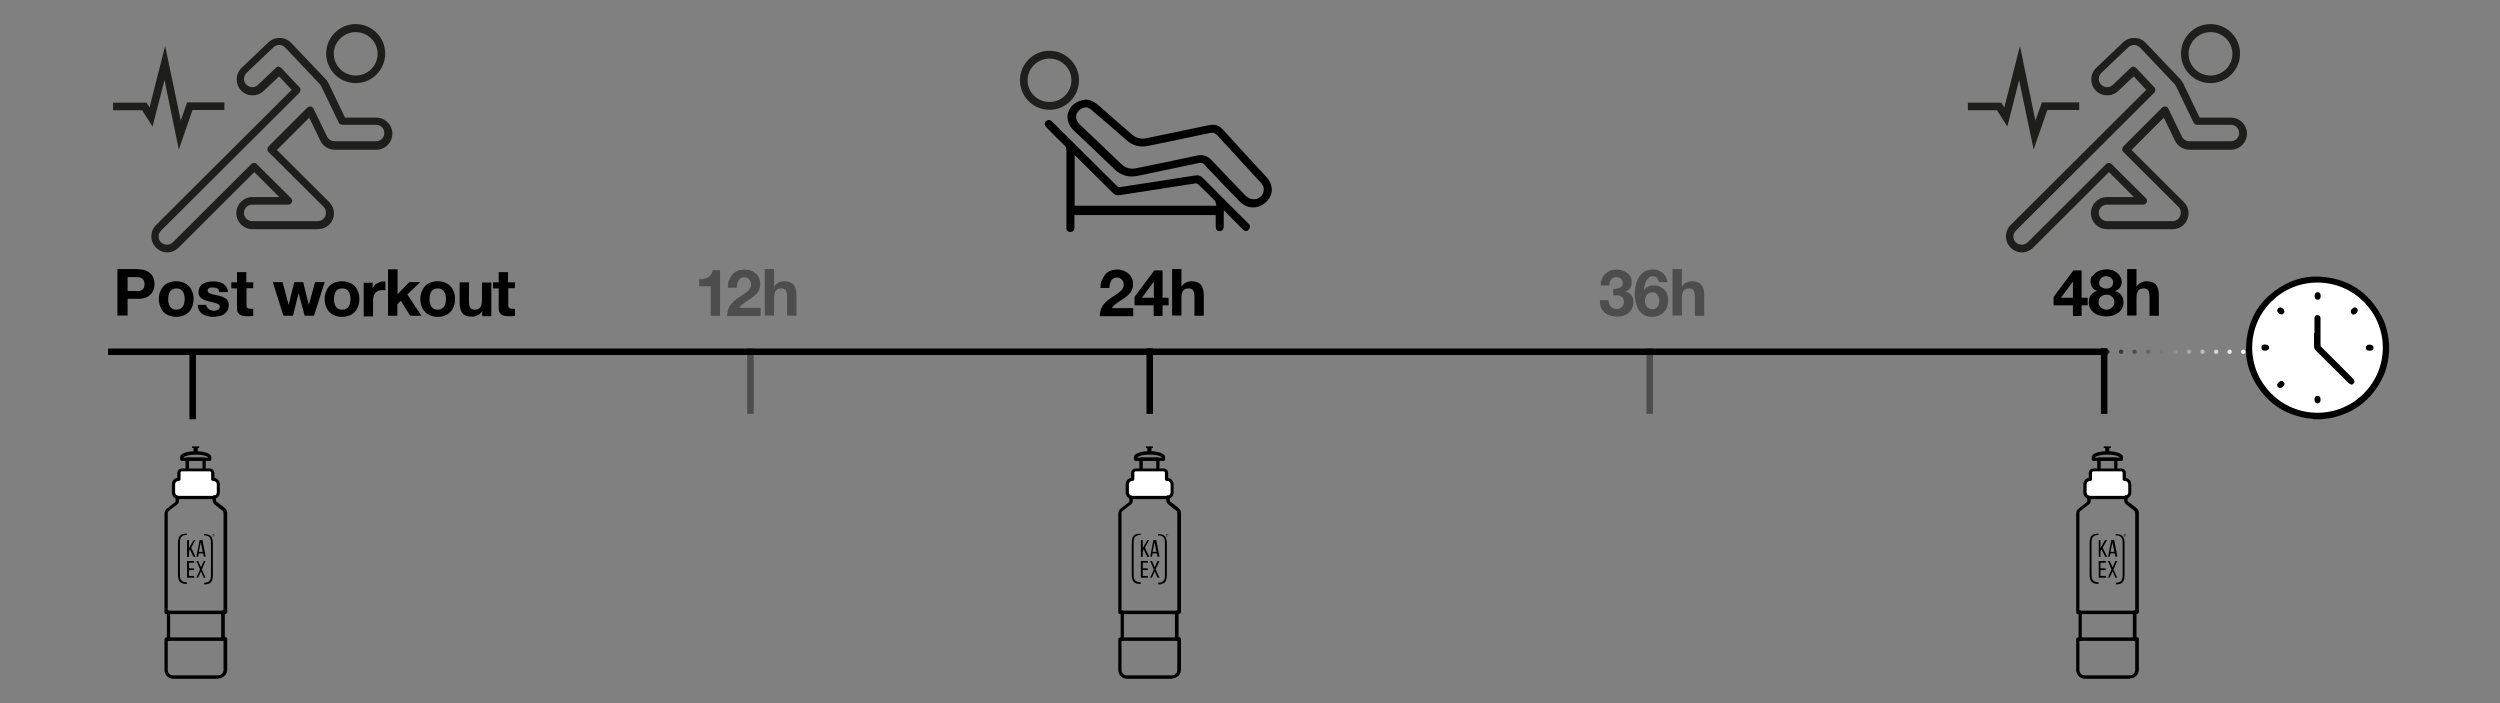<svg xmlns="http://www.w3.org/2000/svg" xmlns:xlink="http://www.w3.org/1999/xlink" viewBox="0 0 1152 324"><rect x="0" y="0" width="1152" height="324" fill="#808080" stroke="none"/><defs><style>      .cls-1, .cls-2 {        fill: none;      }      .cls-3 {        fill: #010101;      }      .cls-4 {        fill: url(#Unbenannter_Verlauf_3);      }      .cls-5 {        fill: #fff;      }      .cls-6 {        opacity: .4;      }      .cls-7 {        fill: #1e1e1c;      }      .cls-8 {        fill: url(#Unbenannter_Verlauf_3-2);      }      .cls-2 {        stroke: #000;        stroke-width: 3px;      }    </style><linearGradient id="Unbenannter_Verlauf_3" data-name="Unbenannter Verlauf 3" x1="-23.1" y1="5022.7" x2="-22.1" y2="5022.7" gradientTransform="translate(-613.7 -357896.5) rotate(-180) scale(71.3 -71.3)" gradientUnits="userSpaceOnUse"><stop offset="0" stop-color="#fff"></stop><stop offset="1" stop-color="#000"></stop></linearGradient><linearGradient id="Unbenannter_Verlauf_3-2" data-name="Unbenannter Verlauf 3" x1="-23.1" x2="-22.1" xlink:href="#Unbenannter_Verlauf_3"></linearGradient></defs><g><g id="Ebene_1"><path class="cls-1" d="M-23.7,3949.6"></path><path class="cls-1" d="M-23.7-5800.4"></path><path class="cls-1" d="M1176.3-5800.4"></path><path class="cls-1" d="M1176.3,3949.6"></path><path class="cls-1" d="M-23.7,3949.6"></path><path class="cls-1" d="M-23.7-5800.4"></path><path class="cls-1" d="M1176.3-5800.4"></path><path class="cls-1" d="M1176.3,3949.6"></path><path class="cls-1" d="M-23.7,3949.6"></path><path class="cls-1" d="M-23.7-5800.4"></path><path class="cls-1" d="M1176.3-5800.4"></path><path class="cls-1" d="M1176.3,3949.6"></path><path class="cls-1" d="M-23.7,3949.6"></path><path class="cls-1" d="M-23.7-5800.4"></path><path class="cls-1" d="M1176.3-5800.4"></path><path class="cls-1" d="M1176.3,3949.6"></path><path class="cls-1" d="M-23.7,3949.6"></path><path class="cls-1" d="M-23.7-5800.4"></path><path class="cls-1" d="M1176.3-5800.4"></path><path class="cls-1" d="M1176.3,3949.6"></path><path class="cls-1" d="M-23.7,3949.6"></path><path class="cls-1" d="M-23.7-5800.4"></path><path class="cls-1" d="M1176.3-5800.4"></path><path class="cls-1" d="M1176.3,3949.6"></path><path class="cls-1" d="M-23.7,3949.6"></path><path class="cls-1" d="M-23.7-5800.4"></path><path class="cls-1" d="M1176.3-5800.4"></path><path class="cls-1" d="M1176.3,3949.6"></path><path class="cls-1" d="M-23.7,3949.6"></path><path class="cls-1" d="M-23.7-5800.4"></path><path class="cls-1" d="M1176.3-5800.4"></path><path class="cls-1" d="M1176.3,3949.6"></path><path class="cls-1" d="M-23.7,3949.6"></path><path class="cls-1" d="M-23.7-5800.4"></path><path class="cls-1" d="M1176.3-5800.4"></path><path class="cls-1" d="M1176.3,3949.6"></path><path class="cls-1" d="M-23.7,3949.6"></path><path class="cls-1" d="M-23.7-5800.4"></path><path class="cls-1" d="M1176.3-5800.4"></path><path class="cls-1" d="M1176.3,3949.6"></path><path class="cls-1" d="M-23.7,3949.6"></path><path class="cls-1" d="M-23.7-5800.4"></path><path class="cls-1" d="M1176.3-5800.4"></path><path class="cls-1" d="M1176.3,3949.6"></path><path class="cls-1" d="M-23.7,3949.6"></path><path class="cls-1" d="M-23.7-5800.4"></path><path class="cls-1" d="M1176.3-5800.4"></path><path class="cls-1" d="M1176.3,3949.6"></path><path class="cls-1" d="M-23.7,3949.6"></path><path class="cls-1" d="M-23.7-5800.4"></path><path class="cls-1" d="M1176.3-5800.4"></path><path class="cls-1" d="M1176.3,3949.6"></path><path class="cls-1" d="M-23.7,3949.6"></path><path class="cls-1" d="M-23.7-5800.4"></path><path class="cls-1" d="M1176.3-5800.4"></path><path class="cls-1" d="M1176.3,3949.6"></path><path class="cls-1" d="M-23.7,3949.6"></path><path class="cls-1" d="M-23.7-5800.4"></path><path class="cls-1" d="M1176.3-5800.4"></path><path class="cls-1" d="M1176.3,3949.6"></path><path class="cls-1" d="M-23.7,3949.6"></path><path class="cls-1" d="M-23.7-5800.4"></path><path class="cls-1" d="M1176.3-5800.4"></path><path class="cls-1" d="M1176.3,3949.6"></path><path class="cls-1" d="M-23.7,3949.6"></path><path class="cls-1" d="M-23.7-5800.4"></path><path class="cls-1" d="M1176.3-5800.4"></path><path class="cls-1" d="M1176.3,3949.6"></path><path class="cls-1" d="M-23.7,3949.6"></path><path class="cls-1" d="M-23.7-5800.4"></path><path class="cls-1" d="M1176.3-5800.4"></path><path class="cls-1" d="M1176.3,3949.6"></path><path class="cls-1" d="M-23.7,3949.6"></path><path class="cls-1" d="M-23.7-5800.4"></path><path class="cls-1" d="M1176.3-5800.4"></path><path class="cls-1" d="M1176.3,3949.6"></path><path class="cls-1" d="M-23.7,3949.6"></path><path class="cls-1" d="M-23.7-5800.4"></path><path class="cls-1" d="M1176.3-5800.4"></path><path class="cls-1" d="M1176.3,3949.6"></path><path class="cls-1" d="M-23.7,3949.6"></path><path class="cls-1" d="M-23.7-5800.4"></path><path class="cls-1" d="M1176.3-5800.4"></path><path class="cls-1" d="M1176.3,3949.6"></path><path class="cls-1" d="M-23.7,3949.6"></path><path class="cls-1" d="M-23.7-5800.4"></path><path class="cls-1" d="M1176.3-5800.4"></path><path class="cls-1" d="M1176.3,3949.6"></path><path class="cls-1" d="M-23.7,3949.6"></path><path class="cls-1" d="M-23.7-5800.4"></path><path class="cls-1" d="M1176.3-5800.4"></path><path class="cls-1" d="M1176.3,3949.6"></path><path d="M582.4,87.5c0-1.4-.6-2.5-1.5-3.4-6.6-7.2-13.3-14.4-19.8-21.6-1.1-1.2-2.2-1.5-3.7-1.2-9.4,2-18.8,4-28.2,5.9-3.9.8-7.3,0-10.3-2.8-5.3-4.7-10.6-9.2-16-13.8-1.2-1-2.5-1.5-4-.8-3.4,1.5-4.1,5-1.3,7.6,6.4,6.1,12.8,12.1,19.1,18.2,2,1.9,4.3,2.5,7,1.9,9.3-1.9,18.6-3.8,27.8-5.8,2.8-.6,4.9.1,6.8,2.1,5.1,5.3,10.1,10.6,15.2,15.9.6.6,1.2,1.1,1.9,1.5,3.2,1.7,6.9-.3,6.9-3.8M500.1,45.9c2.9,0,4.9,1.6,6.9,3.3,4.8,4.3,9.7,8.5,14.5,12.7,2,1.7,4.2,2.3,6.7,1.8,9.6-2,19.2-4,28.8-6,2.7-.6,4.8,0,6.6,2.1,6.6,7.3,13.3,14.5,19.9,21.7,3.4,3.7,3.4,8.2,0,11.5-3.5,3.4-8.6,3.5-12.1,0-4.1-4.1-8-8.3-12-12.5-1.5-1.5-3-3-4.3-4.6-.7-.8-1.5-1-2.6-.8-9.4,2-18.7,3.9-28.1,5.9-4.2.9-7.8-.1-10.8-3-6.3-6-12.5-11.9-18.8-17.9-1.9-1.7-2.8-3.8-2.9-6.4,0,0,0-6.7,8.2-7.8"></path><path d="M495.2,71.6v23.2h65.3c-.3-.9-.3-1.8-.7-2.3-2.5-2.6-5.1-5.1-7.7-7.6-.3-.3-.8-.4-1.2-.4-11.6,1.8-23.2,3.6-34.8,5.4-1.4.2-2.4,0-3.4-1.1-5.5-5.5-11-10.9-16.5-16.4-.3-.3-.6-.5-1-.9M495.1,98.9c0,2,0,4,0,6,0,1.4-.9,2.1-2.2,2-.9-.1-1.4-.6-1.5-1.5,0-.4,0-.9,0-1.3,0-11.7,0-23.4,0-35,0-.9-.3-1.5-.9-2.1-2.8-2.7-5.6-5.5-8.3-8.3-1.1-1.1-1-2.4.1-3.1,1.1-.7,1.9-.2,2.7.6,4.7,4.7,9.4,9.3,14.1,14,5.2,5.1,10.3,10.3,15.5,15.4.5.5,1,.7,1.7.6,11.4-1.8,22.7-3.5,34.1-5.3,1.7-.3,2.9,0,4.1,1.3,6.8,6.9,13.6,13.7,20.5,20.5.5.5,1.1,1.1,1,1.7,0,.6-.5,1.4-1,1.8-.7.6-1.5.2-2.2-.4-1.9-1.9-3.8-3.8-5.7-5.7-1-1-2-2-3.1-3.2,0,.5-.1.8-.1,1.1,0,2.1,0,4.1,0,6.2,0,1.5-.7,2.3-1.9,2.3-1.2,0-1.8-.8-1.8-2.2,0-1.7,0-3.4,0-5.2h-64.9Z"></path><path class="cls-7" d="M163.9,14.8c-5.5,0-10.1,4.5-10.1,10s4.5,10,10.1,10,10.1-4.5,10.1-10-4.5-10-10.1-10M163.9,38.3c-7.5,0-13.6-6.1-13.6-13.6s6.1-13.6,13.6-13.6,13.6,6.1,13.6,13.6-6.1,13.6-13.6,13.6"></path><path class="cls-7" d="M128.6,30.9h0c.5,0,.9.2,1.2.6l8.2,8.7c.7.7.6,1.8,0,2.5l-63.8,63.6c-1.5,1.5-1.5,3.9,0,5.4,1.4,1.4,4,1.4,5.4,0l36.2-36.1c.7-.7,1.8-.7,2.5,0l15.8,15.7c.5.5.7,1.3.4,1.9-.3.7-.9,1.1-1.6,1.1h-16.7c-2.1,0-3.8,1.7-3.8,3.8s1.7,3.8,3.8,3.8h30.2c1.6,0,2.9-.9,3.5-2.4.6-1.4.3-3.1-.8-4.2l-25.4-25.3c-.3-.3-.5-.8-.5-1.2s.2-.9.5-1.3l17.9-17.9c.4-.4.9-.6,1.6-.5.6,0,1,.5,1.3,1l6.2,12.8c.6,1.3,2,2.2,3.5,2.2h19.1c2.1,0,3.8-1.7,3.8-3.8s-1.7-3.8-3.8-3.8h-15.6c-.7,0-1.3-.4-1.6-1l-8.1-16.8c-.2-.4-.4-.7-.7-1l-15.9-16.8c-.7-.7-1.7-1.2-2.7-1.2-.8,0-2,.4-2.7,1.1l-12.4,11.8c-1.5,1.5-1.6,3.9-.1,5.4,1.5,1.5,3.9,1.6,5.4.1l8.4-8c.3-.3.8-.5,1.2-.5M77.1,116.3c-2,0-3.8-.8-5.2-2.2-2.9-2.9-2.9-7.5,0-10.4l62.5-62.3-5.8-6.2-7.1,6.7c-2.9,2.8-7.6,2.7-10.4-.2-2.8-2.9-2.7-7.6.2-10.4l12.4-11.8c1.5-1.4,3.4-2.1,5.4-2,1.9,0,3.8.9,5.1,2.3l15.9,16.7c.5.5.9,1.2,1.3,1.9l7.6,15.8h14.4c4.1,0,7.4,3.3,7.4,7.4s-3.3,7.4-7.4,7.4h-19.1c-2.8,0-5.4-1.6-6.7-4.2l-5.1-10.6-14.9,14.9,24.1,24c2.1,2.1,2.8,5.3,1.6,8-1.1,2.8-3.8,4.5-6.8,4.5h-30.2c-4.1,0-7.4-3.3-7.4-7.4s3.3-7.4,7.4-7.4h12.4l-11.5-11.5-34.9,34.8c-1.4,1.4-3.3,2.2-5.2,2.2"></path><polygon class="cls-7" points="82.4 68.9 75.8 36.9 70.3 58.3 65.5 50.8 52.1 50.8 52.1 47.3 67.5 47.3 68.9 49.5 76.1 21.2 83.3 55.6 86.2 47.2 103.4 47.2 103.4 50.7 88.7 50.7 82.4 68.9"></polygon><path class="cls-7" d="M1018.6,14.8c-5.5,0-10.1,4.5-10.1,10s4.5,10,10.1,10,10.1-4.5,10.1-10-4.5-10-10.1-10M1018.6,38.3c-7.5,0-13.6-6.1-13.6-13.6s6.1-13.6,13.6-13.6,13.6,6.1,13.6,13.6-6.1,13.6-13.6,13.6"></path><path class="cls-7" d="M983.3,30.9h0c.5,0,.9.2,1.2.6l8.2,8.7c.7.7.6,1.8,0,2.5l-63.8,63.6c-1.5,1.5-1.5,3.9,0,5.4,1.4,1.4,4,1.4,5.4,0l36.2-36.1c.7-.7,1.8-.7,2.5,0l15.8,15.7c.5.5.7,1.3.4,1.9-.3.7-.9,1.1-1.6,1.1h-16.7c-2.1,0-3.8,1.7-3.8,3.8s1.7,3.8,3.8,3.8h30.2c1.6,0,2.9-.9,3.5-2.4.6-1.4.3-3.1-.8-4.2l-25.4-25.3c-.3-.3-.5-.8-.5-1.2s.2-.9.5-1.3l17.9-17.9c.4-.4.9-.6,1.6-.5.6,0,1,.5,1.3,1l6.2,12.8c.6,1.3,2,2.2,3.5,2.2h19.1c2.1,0,3.8-1.7,3.8-3.8s-1.7-3.8-3.8-3.8h-15.6c-.7,0-1.3-.4-1.6-1l-8.1-16.8c-.2-.4-.4-.7-.7-1l-15.9-16.8c-.7-.7-1.7-1.2-2.7-1.2-.8,0-2,.4-2.7,1.1l-12.4,11.8c-1.5,1.5-1.6,3.9-.1,5.4,1.5,1.5,3.9,1.6,5.4.1l8.4-8c.3-.3.8-.5,1.2-.5M931.7,116.3c-2,0-3.8-.8-5.2-2.2-2.9-2.9-2.9-7.5,0-10.4l62.5-62.3-5.8-6.2-7.1,6.7c-2.9,2.8-7.6,2.7-10.4-.2-2.8-2.9-2.7-7.6.2-10.4l12.4-11.8c1.5-1.4,3.4-2.1,5.4-2,1.9,0,3.8.9,5.1,2.3l15.9,16.7c.5.5.9,1.2,1.3,1.9l7.6,15.8h14.4c4.1,0,7.4,3.3,7.4,7.4s-3.3,7.4-7.4,7.4h-19.1c-2.8,0-5.4-1.6-6.7-4.2l-5.1-10.6-14.9,14.9,24.1,24c2.1,2.1,2.8,5.3,1.6,8-1.1,2.8-3.8,4.5-6.8,4.5h-30.2c-4.1,0-7.4-3.3-7.4-7.4s3.3-7.4,7.4-7.4h12.4l-11.5-11.5-34.9,34.8c-1.4,1.4-3.3,2.2-5.2,2.2"></path><polygon class="cls-7" points="937.1 68.9 930.4 36.9 925 58.3 920.2 50.8 906.8 50.8 906.8 47.3 922.2 47.3 923.6 49.5 930.8 21.2 937.9 55.6 940.9 47.2 958.1 47.2 958.1 50.7 943.4 50.7 937.1 68.9"></polygon><line class="cls-2" x1="49.8" y1="162.1" x2="971.1" y2="162.1"></line><path class="cls-4" d="M1027.4,161.1h0c.6,0,1,.4,1,1s-.4,1-1,1h0c-.6,0-1-.4-1-1s.4-1,1-1ZM1021.2,161.1h0c.6,0,1,.4,1,1s-.4,1-1,1h0c-.6,0-1-.4-1-1s.4-1,1-1ZM1014.9,161.1h0c.6,0,1,.4,1,1s-.4,1-1,1h0c-.6,0-1-.4-1-1s.4-1,1-1ZM1008.7,161.1h0c.6,0,1,.4,1,1s-.4,1-1,1h0c-.6,0-1-.4-1-1s.4-1,1-1ZM1002.4,161.1h0c.6,0,1,.4,1,1s-.4,1-1,1h0c-.6,0-1-.4-1-1s.4-1,1-1ZM996.1,161.1h0c.6,0,1,.4,1,1s-.4,1-1,1h0c-.6,0-1-.4-1-1s.4-1,1-1ZM989.9,161.1h0c.6,0,1,.4,1,1s-.4,1-1,1h0c-.6,0-1-.4-1-1s.4-1,1-1ZM983.6,161.1h0c.6,0,1,.4,1,1s-.4,1-1,1h0c-.6,0-1-.4-1-1s.4-1,1-1ZM977.4,161.1h0c.6,0,1,.4,1,1s-.4,1-1,1h0c-.6,0-1-.4-1-1s.4-1,1-1Z"></path><path class="cls-8" d="M1033.7,161.1c.3,0,.5.1.7.3.2.2.3.4.3.7s-.1.5-.3.7c-.2.2-.4.3-.7.3s-.5-.1-.7-.3c-.2-.2-.3-.4-.3-.7s.1-.5.3-.7c.2-.2.4-.3.7-.3ZM971.1,161.1c.3,0,.5.1.7.3s.3.4.3.7-.1.5-.3.7-.4.3-.7.3-.5-.1-.7-.3-.3-.4-.3-.7.1-.5.3-.7.4-.3.7-.3Z"></path><g><path d="M63.8,124.1c1.3,0,2.5.2,3.4.6.9.4,1.7.9,2.3,1.5.6.6,1,1.4,1.3,2.2s.4,1.7.4,2.5-.1,1.7-.4,2.5-.7,1.6-1.3,2.2c-.6.6-1.4,1.2-2.3,1.5-.9.4-2.1.6-3.4.6h-5v7.7h-4.7v-21.4h9.7ZM62.5,134.2c.5,0,1.1,0,1.6-.1.5,0,.9-.2,1.3-.5s.7-.6.9-1,.3-1,.3-1.6-.1-1.2-.3-1.7-.5-.7-.9-1-.8-.4-1.3-.5c-.5,0-1-.1-1.6-.1h-3.7v6.4h3.7Z"></path><path d="M73.8,134.4c.4-1,.9-1.9,1.6-2.6.7-.7,1.5-1.3,2.5-1.6,1-.4,2.1-.6,3.3-.6s2.3.2,3.3.6c1,.4,1.8.9,2.5,1.6.7.7,1.2,1.6,1.6,2.6.4,1,.6,2.1.6,3.4s-.2,2.4-.6,3.4c-.4,1-.9,1.9-1.6,2.6-.7.7-1.5,1.3-2.5,1.6-1,.4-2.1.6-3.3.6s-2.3-.2-3.3-.6c-1-.4-1.8-.9-2.5-1.6-.7-.7-1.2-1.6-1.6-2.6s-.6-2.1-.6-3.4.2-2.4.6-3.4ZM77.7,139.6c.1.6.3,1.1.6,1.6s.7.8,1.2,1.1,1.1.4,1.8.4,1.3-.1,1.8-.4.9-.7,1.2-1.1.5-1,.6-1.6.2-1.2.2-1.8,0-1.2-.2-1.8c-.1-.6-.3-1.1-.6-1.6-.3-.5-.7-.8-1.2-1.1-.5-.3-1.1-.4-1.8-.4s-1.3.1-1.8.4c-.5.3-.9.7-1.2,1.1-.3.5-.5,1-.6,1.6-.1.6-.2,1.2-.2,1.8s0,1.2.2,1.8Z"></path><path d="M95.6,141.7c.2.3.4.6.7.8.3.2.6.4,1,.5.4.1.8.2,1.2.2s.6,0,.9-.1c.3,0,.6-.2.9-.3.3-.1.5-.3.7-.6s.3-.6.3-.9c0-.6-.4-1.1-1.3-1.4-.9-.3-2-.6-3.6-1-.6-.1-1.2-.3-1.8-.5-.6-.2-1.1-.4-1.6-.8-.5-.3-.8-.7-1.1-1.2-.3-.5-.4-1-.4-1.7,0-1,.2-1.8.6-2.5.4-.6.9-1.1,1.5-1.5s1.4-.6,2.2-.8c.8-.2,1.6-.2,2.5-.2s1.7,0,2.4.2c.8.2,1.5.4,2.1.8.6.4,1.1.9,1.5,1.5.4.6.7,1.4.7,2.4h-4c0-.8-.4-1.4-.9-1.7s-1.2-.4-2-.4-.5,0-.8,0c-.3,0-.5,0-.8.2-.2.1-.4.2-.6.4-.2.2-.2.4-.2.8s.1.7.4.9c.3.2.6.4,1.1.6.5.2,1,.3,1.5.4s1.2.2,1.8.4c.6.1,1.2.3,1.8.5.6.2,1.1.5,1.6.8.5.3.8.7,1.1,1.2.3.5.4,1.1.4,1.8,0,1-.2,1.9-.6,2.6-.4.7-.9,1.2-1.6,1.7s-1.4.7-2.3.9-1.7.3-2.6.3-1.8,0-2.6-.3c-.9-.2-1.6-.5-2.3-.9-.7-.4-1.2-1-1.6-1.7-.4-.7-.7-1.6-.7-2.6h4c0,.5,0,.9.3,1.2Z"></path><path d="M116.7,130v2.8h-3.1v7.7c0,.7.1,1.2.4,1.4.2.2.7.4,1.4.4s.5,0,.7,0c.2,0,.4,0,.6,0v3.3c-.4,0-.8,0-1.2.1-.4,0-.9,0-1.3,0-.7,0-1.3,0-1.9-.1-.6,0-1.1-.3-1.6-.5-.4-.3-.8-.6-1.1-1.1-.3-.5-.4-1.1-.4-1.9v-9.2h-2.6v-2.8h2.6v-4.7h4.3v4.7h3.1Z"></path><path d="M140.4,145.5l-2.8-10.4h0l-2.6,10.4h-4.4l-4.9-15.5h4.5l2.8,10.5h0l2.6-10.5h4.1l2.6,10.5h0l2.9-10.5h4.4l-4.9,15.5h-4.4Z"></path><path d="M150.2,134.4c.4-1,.9-1.9,1.6-2.6.7-.7,1.5-1.3,2.5-1.6,1-.4,2.1-.6,3.3-.6s2.3.2,3.3.6c1,.4,1.8.9,2.5,1.6.7.7,1.2,1.6,1.6,2.6.4,1,.6,2.1.6,3.4s-.2,2.4-.6,3.4c-.4,1-.9,1.9-1.6,2.6-.7.7-1.5,1.3-2.5,1.6-1,.4-2.1.6-3.3.6s-2.3-.2-3.3-.6c-1-.4-1.8-.9-2.5-1.6-.7-.7-1.2-1.6-1.6-2.6s-.6-2.1-.6-3.4.2-2.4.6-3.4ZM154.1,139.6c.1.6.3,1.1.6,1.6s.7.8,1.2,1.1,1.1.4,1.8.4,1.3-.1,1.8-.4.9-.7,1.2-1.1.5-1,.6-1.6.2-1.2.2-1.8,0-1.2-.2-1.8c-.1-.6-.3-1.1-.6-1.6-.3-.5-.7-.8-1.2-1.1-.5-.3-1.1-.4-1.8-.4s-1.3.1-1.8.4c-.5.3-.9.7-1.2,1.1-.3.5-.5,1-.6,1.6-.1.6-.2,1.2-.2,1.8s0,1.2.2,1.8Z"></path><path d="M171.7,130v2.9h0c.2-.5.5-.9.8-1.3.3-.4.7-.8,1.2-1s.9-.5,1.4-.7c.5-.2,1-.2,1.6-.2s.6,0,.9.1v4c-.2,0-.4,0-.7-.1-.3,0-.6,0-.8,0-.8,0-1.4.1-2,.4s-1,.6-1.3,1.1c-.3.4-.6,1-.7,1.6-.1.6-.2,1.3-.2,2v7h-4.3v-15.5h4Z"></path><path d="M183.2,124.1v11.5l5.4-5.6h5l-5.9,5.7,6.5,9.8h-5.2l-4.3-6.9-1.6,1.6v5.3h-4.3v-21.4h4.3Z"></path><path d="M194.3,134.4c.4-1,.9-1.9,1.6-2.6.7-.7,1.5-1.3,2.5-1.6,1-.4,2.1-.6,3.3-.6s2.3.2,3.3.6c1,.4,1.8.9,2.5,1.6.7.7,1.2,1.6,1.6,2.6.4,1,.6,2.1.6,3.4s-.2,2.4-.6,3.4c-.4,1-.9,1.9-1.6,2.6-.7.7-1.5,1.3-2.5,1.6-1,.4-2.1.6-3.3.6s-2.3-.2-3.3-.6c-1-.4-1.8-.9-2.5-1.6-.7-.7-1.2-1.6-1.6-2.6s-.6-2.1-.6-3.4.2-2.4.6-3.4ZM198.1,139.6c.1.6.3,1.1.6,1.6s.7.8,1.2,1.1,1.1.4,1.8.4,1.3-.1,1.8-.4.9-.7,1.2-1.1.5-1,.6-1.6.2-1.2.2-1.8,0-1.2-.2-1.8c-.1-.6-.3-1.1-.6-1.6-.3-.5-.7-.8-1.2-1.1-.5-.3-1.1-.4-1.8-.4s-1.3.1-1.8.4c-.5.3-.9.7-1.2,1.1-.3.5-.5,1-.6,1.6-.1.6-.2,1.2-.2,1.8s0,1.2.2,1.8Z"></path><path d="M222.2,145.5v-2.2h0c-.5.9-1.2,1.6-2.1,2-.9.4-1.7.6-2.6.6s-2.1-.1-2.8-.4c-.7-.3-1.3-.7-1.7-1.3-.4-.5-.7-1.2-.9-2s-.3-1.7-.3-2.6v-9.5h4.3v8.8c0,1.3.2,2.2.6,2.9.4.6,1.1.9,2.1.9s2-.3,2.5-1c.5-.7.8-1.8.8-3.4v-8.1h4.3v15.5h-4Z"></path><path d="M237.3,130v2.8h-3.1v7.7c0,.7.1,1.2.4,1.4.2.2.7.4,1.4.4s.5,0,.7,0c.2,0,.4,0,.6,0v3.3c-.4,0-.8,0-1.2.1-.4,0-.9,0-1.3,0-.7,0-1.3,0-1.9-.1-.6,0-1.1-.3-1.6-.5-.4-.3-.8-.6-1.1-1.1-.3-.5-.4-1.1-.4-1.9v-9.2h-2.6v-2.8h2.6v-4.7h4.3v4.7h3.1Z"></path></g><g><path d="M507.8,129.3c.3-1,.8-1.9,1.4-2.7.6-.8,1.4-1.4,2.4-1.8,1-.4,2.1-.6,3.3-.6s1.9.2,2.7.5,1.6.7,2.3,1.3,1.2,1.2,1.6,2.1c.4.8.6,1.7.6,2.8s-.2,2-.5,2.7c-.3.8-.8,1.4-1.4,2s-1.2,1.1-1.9,1.6c-.7.5-1.4,1-2.1,1.4-.7.5-1.4,1-2.1,1.5-.7.5-1.3,1.2-1.8,1.9h9.9v3.7h-15.4c0-1.2.2-2.3.5-3.2.4-.9.8-1.7,1.4-2.4s1.3-1.4,2.1-2c.8-.6,1.7-1.2,2.6-1.8.5-.3.9-.6,1.5-1,.5-.3,1-.7,1.4-1.1.4-.4.8-.8,1.1-1.3s.4-1.1.4-1.7c0-1-.3-1.8-.9-2.4-.6-.6-1.3-.9-2.3-.9s-1.1.1-1.6.4c-.4.3-.8.7-1,1.1-.3.5-.4,1-.6,1.6-.1.6-.2,1.1-.2,1.7h-4.1c0-1.2.1-2.3.4-3.3Z"></path><path d="M522.8,140.7v-3.9l9.1-12.2h3.8v12.6h2.8v3.5h-2.8v4.9h-4.1v-4.9h-8.9ZM531.6,129.9l-5.4,7.3h5.5v-7.3h0Z"></path><path d="M544.4,124.1v8.1h0c.5-.9,1.2-1.6,2.1-2,.8-.4,1.7-.6,2.5-.6,1.1,0,2.1.2,2.8.5.7.3,1.3.7,1.7,1.3.4.5.7,1.2.9,2,.2.8.3,1.7.3,2.6v9.5h-4.3v-8.8c0-1.3-.2-2.2-.6-2.9-.4-.6-1.1-.9-2.1-.9s-2,.3-2.5,1c-.5.7-.8,1.8-.8,3.4v8.1h-4.3v-21.4h4.3Z"></path></g><g><path d="M946.3,140.7v-3.9l9.1-12.2h3.8v12.6h2.8v3.5h-2.8v4.9h-4v-4.9h-8.9ZM955.1,129.9l-5.4,7.3h5.5v-7.3h0Z"></path><path d="M964.2,127.4c.4-.7,1-1.3,1.6-1.8.7-.5,1.4-.8,2.3-1.1.8-.2,1.7-.4,2.5-.4,1.3,0,2.4.2,3.3.6.9.4,1.6.9,2.2,1.5.5.6.9,1.2,1.2,1.8.2.7.4,1.2.4,1.8,0,1-.3,2-.8,2.7s-1.3,1.3-2.3,1.7h0c1.3.3,2.2.9,2.9,1.8.7.9,1,2,1,3.3s-.2,2.1-.7,2.9-1,1.5-1.8,2c-.7.5-1.6.9-2.5,1.2-.9.3-1.9.4-2.9.4s-2-.1-3-.4c-1-.2-1.8-.6-2.6-1.2s-1.3-1.2-1.8-2-.7-1.8-.7-2.9.3-2.5,1-3.4c.7-.9,1.7-1.5,2.9-1.8h0c-1-.3-1.8-.9-2.3-1.7-.5-.8-.8-1.7-.8-2.7s.2-1.8.6-2.5ZM967.3,140.6c.2.4.5.8.8,1.1.3.3.7.5,1.2.7s.9.3,1.4.3,1,0,1.4-.3c.4-.2.8-.4,1.1-.7.3-.3.6-.7.8-1.1.2-.4.3-.9.3-1.4s0-1-.3-1.4c-.2-.4-.5-.8-.8-1.1-.3-.3-.7-.5-1.1-.7-.4-.2-.9-.2-1.4-.2-1,0-1.9.3-2.6.9-.7.6-1.1,1.4-1.1,2.5s.1,1,.3,1.5ZM968.4,132.3c.6.5,1.4.7,2.2.7s1.6-.2,2.2-.7c.6-.5.9-1.2.9-2.1s0-.6-.1-.9c0-.3-.2-.6-.5-.9-.2-.3-.5-.5-1-.8-.4-.2-.9-.3-1.6-.3s-.8,0-1.2.2c-.4.1-.7.3-1,.6s-.5.5-.7.9c-.2.4-.3.8-.3,1.3,0,.9.3,1.6,1,2.1Z"></path><path d="M984.5,124.1v8.1h0c.5-.9,1.2-1.6,2.1-2,.8-.4,1.7-.6,2.5-.6,1.1,0,2.1.2,2.8.5.7.3,1.3.7,1.7,1.3s.7,1.2.9,2,.3,1.7.3,2.6v9.5h-4.3v-8.8c0-1.3-.2-2.2-.6-2.9-.4-.6-1.1-.9-2.1-.9s-2,.3-2.5,1c-.5.7-.8,1.8-.8,3.4v8.1h-4.3v-21.4h4.3Z"></path></g><line class="cls-2" x1="88.8" y1="163" x2="88.8" y2="193.2"></line><line class="cls-2" x1="529.8" y1="160.5" x2="529.8" y2="190.7"></line><g class="cls-6"><g><path d="M356.7,124.1v8.1h0c.5-.9,1.2-1.6,2.1-2,.8-.4,1.7-.6,2.5-.6,1.1,0,2.1.2,2.8.5s1.3.7,1.7,1.3c.4.5.7,1.2.9,2,.2.8.3,1.7.3,2.6v9.5h-4.3v-8.8c0-1.3-.2-2.2-.6-2.9-.4-.6-1.1-.9-2.1-.9s-2,.3-2.5,1c-.5.7-.8,1.8-.8,3.4v8.1h-4.3v-21.4h4.3ZM336,129.3c.3-1,.8-1.9,1.4-2.7.6-.8,1.4-1.4,2.4-1.8s2.1-.6,3.3-.6,1.9.2,2.7.4c.9.3,1.6.7,2.3,1.3s1.2,1.2,1.6,2.1c.4.8.6,1.7.6,2.8s-.2,2-.5,2.7c-.3.8-.8,1.4-1.3,2-.6.6-1.2,1.1-1.9,1.6-.7.5-1.4,1-2.1,1.4s-1.4,1-2.1,1.5c-.7.5-1.3,1.2-1.8,1.9h9.9v3.7h-15.4c0-1.2.2-2.3.5-3.2.4-.9.8-1.7,1.4-2.4.6-.7,1.3-1.4,2.1-2,.8-.6,1.7-1.2,2.6-1.8.5-.3.9-.6,1.5-1,.5-.3,1-.7,1.4-1.1.4-.4.8-.8,1.1-1.3.3-.5.4-1.1.4-1.7,0-1-.3-1.8-.9-2.4-.6-.6-1.3-.9-2.3-.9s-1.1.1-1.6.4c-.4.3-.8.7-1,1.1-.3.5-.4,1-.6,1.6-.1.6-.2,1.1-.2,1.7h-4.1c0-1.2.1-2.3.4-3.3M327.5,145.5v-13.6h-5.3v-3.2c.7,0,1.5,0,2.1-.2.7-.1,1.3-.4,1.9-.7.6-.3,1-.8,1.4-1.3.4-.5.6-1.2.8-2h3.4v21h-4.3Z"></path><path d="M775,124.1v8.1h0c.5-.9,1.2-1.6,2.1-2,.8-.4,1.7-.6,2.5-.6,1.1,0,2.1.2,2.8.5.7.3,1.3.7,1.7,1.3.4.5.7,1.2.9,2,.2.8.3,1.7.3,2.6v9.5h-4.3v-8.8c0-1.3-.2-2.2-.6-2.9-.4-.6-1.1-.9-2.1-.9s-2,.3-2.5,1c-.5.7-.8,1.8-.8,3.4v8.1h-4.3v-21.4h4.3ZM763.5,128.1c-.5-.5-1.1-.8-1.9-.8s-1.4.2-1.9.7-.9,1-1.2,1.6c-.3.7-.5,1.3-.7,2.1s-.2,1.4-.2,2h0c.6-.8,1.3-1.4,2-1.7.8-.4,1.7-.5,2.7-.5s1.8.2,2.6.6,1.6.9,2.2,1.6c.6.6,1,1.4,1.2,2.2.3.8.4,1.7.4,2.5s-.2,2.1-.5,3c-.3.9-.8,1.7-1.5,2.4-.6.7-1.4,1.2-2.3,1.6-.9.4-1.9.6-3,.6-1.6,0-2.9-.3-3.9-.9-1-.6-1.9-1.5-2.5-2.5-.6-1-1-2.2-1.3-3.5s-.4-2.6-.4-3.9.1-2.6.5-3.9c.3-1.3.8-2.5,1.4-3.5.7-1,1.5-1.9,2.5-2.6,1-.7,2.3-1,3.8-1s1.7.1,2.5.4c.8.3,1.5.6,2.1,1.1.6.5,1.1,1.1,1.5,1.8s.6,1.6.8,2.5h-4c-.1-.7-.5-1.3-1-1.8M759.9,135c-.4.2-.8.5-1.1.9-.3.4-.5.8-.6,1.2-.1.5-.2,1-.2,1.5s0,1,.2,1.4c.2.5.4.9.7,1.3.3.4.6.7,1.1.9.4.2.9.3,1.4.3s1-.1,1.4-.3.7-.5,1-.9c.3-.4.5-.8.6-1.2.1-.5.2-.9.2-1.4s0-1-.2-1.5c-.1-.5-.3-.9-.6-1.3-.3-.4-.6-.7-1-.9-.4-.2-.9-.3-1.4-.3s-1.1.1-1.5.3M744.8,133c.5,0,1-.2,1.5-.3.5-.2.8-.5,1.1-.8.3-.4.4-.8.4-1.4,0-.9-.3-1.6-.9-2.1s-1.3-.7-2.1-.7-1.9.4-2.4,1.1-.8,1.6-.8,2.7h-4c0-1.1.2-2.1.6-3,.4-.9.8-1.7,1.5-2.3.6-.6,1.4-1.1,2.3-1.5.9-.4,1.9-.5,2.9-.5s1.7.1,2.5.4c.8.2,1.6.6,2.3,1.1s1.2,1.1,1.6,1.8.6,1.6.6,2.5-.2,1.9-.7,2.7c-.5.8-1.2,1.3-2.2,1.6h0c1.2.3,2.1.9,2.7,1.7.7.9,1,1.9,1,3.1s-.2,2.1-.6,2.9c-.4.9-1,1.6-1.7,2.2-.7.6-1.5,1-2.5,1.3-.9.3-1.9.4-2.9.4s-2.3-.2-3.2-.5c-1-.3-1.8-.8-2.5-1.5-.7-.6-1.2-1.4-1.6-2.4-.4-.9-.5-2-.5-3.2h4c0,.6.1,1.1.3,1.6.2.5.4,1,.7,1.3.3.4.7.7,1.1.9.4.2,1,.3,1.6.3,1,0,1.8-.3,2.4-.9.7-.6,1-1.4,1-2.4s-.2-1.4-.5-1.8c-.3-.4-.7-.7-1.2-.9-.5-.2-1-.3-1.6-.3s-1.1,0-1.6,0v-3c.5,0,1,0,1.5,0"></path><line class="cls-2" x1="345.8" y1="160.5" x2="345.8" y2="190.7"></line><line class="cls-2" x1="760.2" y1="160.5" x2="760.2" y2="190.7"></line></g></g><line class="cls-2" x1="969.6" y1="160.5" x2="969.6" y2="190.7"></line><path class="cls-7" d="M483.6,27c-5.5,0-10.1,4.5-10.1,10s4.5,10,10.1,10,10.1-4.5,10.1-10-4.5-10-10.1-10M483.6,50.6c-7.5,0-13.6-6.1-13.6-13.6s6.1-13.6,13.6-13.6,13.6,6.1,13.6,13.6-6.1,13.6-13.6,13.6"></path><path class="cls-5" d="M1067.6,192.9c17.9,0,32.4-14.5,32.4-32.4s-14.5-32.4-32.4-32.4-32.4,14.5-32.4,32.4,14.5,32.4,32.4,32.4"></path><path class="cls-3" d="M533.6,217.3c-.4,0-.8-.3-.8-.8v-4.1h-6.2v4.1c0,.4-.3.8-.8.8s-.8-.3-.8-.8v-4.9c0-.4.3-.8.8-.8h7.7c.4,0,.8.3.8.8v4.9c0,.4-.3.8-.8.8"></path><path class="cls-5" d="M537.8,220.8h-.2v-3c0-.8-.6-1.4-1.4-1.4h-12.9c-.8,0-1.4.6-1.4,1.4v3h-.2c-1.3,0-2.4,1-2.4,2.3v3.7c0,1.3,1.1,2.3,2.4,2.3h16c1.3,0,2.4-1,2.4-2.3v-3.7c0-1.3-1.1-2.3-2.4-2.3"></path><path class="cls-3" d="M521.8,221.6c-.9,0-1.6.7-1.6,1.6v3.7c0,.9.7,1.6,1.6,1.6h16c.9,0,1.6-.7,1.6-1.6v-3.7c0-.9-.7-1.6-1.6-1.6h-.2c-.4,0-.8-.3-.8-.8v-3c0-.3-.3-.6-.6-.6h-12.9c-.3,0-.6.3-.6.6v3c0,.4-.3.8-.8.8h-.2ZM537.8,230h-16c-1.7,0-3.1-1.4-3.1-3.1v-3.7c0-1.5,1.1-2.8,2.5-3v-2.2c0-1.2,1-2.1,2.1-2.1h12.9c1.2,0,2.1,1,2.1,2.1v2.2c1.4.3,2.5,1.5,2.5,3v3.7c0,1.7-1.4,3.1-3.1,3.1"></path><path class="cls-3" d="M524.1,210.9h11.4c-.2-.5-2-1.4-5.7-1.4s-5.6.9-5.7,1.3h0ZM536.2,212.4h-12.9c-.4,0-.8-.3-.8-.8v-.9c0-2,3.8-2.8,7.2-2.8s7.2.9,7.2,2.8v.9c0,.4-.3.8-.8.8"></path><path d="M528.8,208.7c.3,0,.6,0,.9,0s.6,0,.9,0v-2.3h.7v-.7h-3.3v.7h.7v2.3Z"></path><path class="cls-3" d="M540.1,312.8h-20.7c-2.2,0-4.1-1.8-4.1-4v-14.2c0-.4.3-.8.8-.8h.3v-10.8h-.3c-.4,0-.8-.3-.8-.8v-45.5s0-.7.3-1.3c.3-.7.8-1,.9-1.1l3.7-2.9s.1-.1.2-.3c0,0,0-.2,0-.3v-1.6c0-.4.3-.8.8-.8s.8.3.8.8v1.6c0,0,0,.6-.3,1-.2.4-.5.7-.6.7l-3.8,2.9s-.2.2-.4.5c-.2.3-.1.6-.1.6v44.8h.3c.4,0,.8.3.8.8v12.4c0,.4-.3.8-.8.8h-.3v13.4c0,1.4,1.1,2.5,2.5,2.5h20.7c1.4,0,2.5-1.1,2.5-2.5v-13.4h-.3c-.4,0-.8-.3-.8-.8v-12.4c0-.4.3-.8.8-.8h.3v-44.8s0-.3-.1-.7c-.2-.3-.4-.5-.4-.5l-3.7-2.9c0,0-.4-.4-.6-.8-.2-.4-.3-.9-.3-1v-1.6c0-.4.3-.8.8-.8s.8.3.8.8v1.6s0,.2,0,.2c0,.1.2.3.3.3l3.7,2.9c0,0,.5.4.9,1.1.3.7.3,1.3.3,1.4v45.5c0,.4-.3.8-.8.8h-.3v10.8h.3c.4,0,.8.3.8.8v14.2c0,2.2-1.8,4-4.1,4"></path><path class="cls-3" d="M542.9,283h-26.3c-.4,0-.8-.3-.8-.8s.3-.8.8-.8h26.3c.4,0,.8.3.8.8s-.3.8-.8.8"></path><path class="cls-3" d="M542.9,295.3h-26.3c-.4,0-.8-.3-.8-.8s.3-.8.8-.8h26.3c.4,0,.8.3.8.8s-.3.8-.8.8"></path><path d="M538,246.1c0,0,.1,0,.2.1,0,0,.1.1.1.2,0,0,0,.2,0,.2s0,.2,0,.2c0,0,0,.1-.1.2,0,0-.1,0-.2.1,0,0-.2,0-.2,0s-.2,0-.2,0c0,0-.1,0-.2-.1,0,0,0-.1-.1-.2,0,0,0-.2,0-.2s0-.2,0-.2c0,0,0-.1.1-.2,0,0,.1,0,.2-.1s.2,0,.2,0,.2,0,.2,0M537.6,246.2c0,0-.1,0-.2.1,0,0,0,.1-.1.2s0,.1,0,.2,0,.1,0,.2c0,0,0,.1.1.2,0,0,.1,0,.2.1,0,0,.1,0,.2,0s.1,0,.2,0c0,0,.1,0,.2-.1,0,0,0-.1.1-.2,0,0,0-.1,0-.2s0-.1,0-.2c0,0,0-.1-.1-.2,0,0-.1,0-.2-.1,0,0-.1,0-.2,0s-.1,0-.2,0M537.6,247v-.7h.3c0,0,.1,0,.2,0,0,0,0,0,0,.1s0,0,0,0c0,0,0,0,0,0,0,0,0,0,0,0,0,0,0,0,0,0l.2.3h-.1l-.2-.3h-.1v.3h0ZM537.9,246.6s0,0,0,0c0,0,0,0,0,0,0,0,0,0,0,0s0,0,0,0c0,0,0,0,0,0,0,0,0,0,0,0,0,0,0,0,0,0h-.2v.2h.1s0,0,0,0"></path><polygon points="527 253.2 526.6 254 526.6 256.6 525.7 256.6 525.7 248.9 526.6 248.9 526.6 252.5 528.7 248.9 529.5 248.9 527.6 252.4 529.6 256.6 528.7 256.6 527 253.2"></polygon><path d="M531.1,255l-.3,1.5h-.8l1.5-7.7h1.3l1.5,7.7h-.9l-.3-1.5h-2ZM531.2,254.3h1.7l-.9-4.4-.9,4.4Z"></path><polygon points="528.9 261.9 528.9 262.7 526.6 262.7 526.6 265.4 529 265.4 529 266.2 525.7 266.2 525.7 258.5 529 258.5 529 259.3 526.6 259.3 526.6 261.9 528.9 261.9"></polygon><polygon points="534.3 258.5 533.4 258.5 532.1 261.4 530.8 258.5 530 258.5 531.7 262.4 530 266.2 530.8 266.2 532.1 263.3 533.4 266.2 534.3 266.2 532.5 262.4 534.3 258.5"></polygon><path d="M525.6,269.1c-1.5,0-2.5-.3-3.2-1-.6-.7-.9-1.7-.9-3.4v-14.4c0-1.6.3-2.7.9-3.4.6-.7,1.6-1,3.2-1h0v.6c-1.3,0-2.1.3-2.7,1.1-.5.8-.5,1.8-.5,2.6v14.4c0,.8,0,1.9.5,2.6.5.8,1.4,1.1,2.7,1.1v.6h0Z"></path><path d="M533.7,269.1v-.6c1.3,0,2.1-.3,2.6-1.1.5-.8.5-1.9.5-2.6v-14.4c0-.8,0-1.8-.5-2.6-.5-.8-1.4-1.1-2.7-1.1v-.6h0c1.5,0,2.5.3,3.2,1,.6.7.9,1.7.9,3.4v14.4c0,1.6-.3,2.7-.9,3.4-.6.7-1.6,1-3.2,1h0Z"></path><path class="cls-3" d="M975,217.3c-.4,0-.8-.3-.8-.8v-4.1h-6.2v4.1c0,.4-.3.8-.8.8s-.8-.3-.8-.8v-4.9c0-.4.3-.8.8-.8h7.7c.4,0,.8.3.8.8v4.9c0,.4-.3.8-.8.8"></path><path class="cls-5" d="M979.1,220.8h-.2v-3c0-.8-.6-1.4-1.4-1.4h-12.9c-.8,0-1.4.6-1.4,1.4v3h-.2c-1.3,0-2.4,1-2.4,2.3v3.7c0,1.3,1.1,2.3,2.4,2.3h16c1.3,0,2.4-1,2.4-2.3v-3.7c0-1.3-1.1-2.3-2.4-2.3"></path><path class="cls-3" d="M963.1,221.6c-.9,0-1.6.7-1.6,1.6v3.7c0,.9.7,1.6,1.6,1.6h16c.9,0,1.6-.7,1.6-1.6v-3.7c0-.9-.7-1.6-1.6-1.6h-.2c-.4,0-.8-.3-.8-.8v-3c0-.3-.3-.6-.6-.6h-12.9c-.3,0-.6.3-.6.6v3c0,.4-.3.8-.8.8h-.2ZM979.1,230h-16c-1.7,0-3.1-1.4-3.1-3.1v-3.7c0-1.5,1.1-2.8,2.5-3v-2.2c0-1.2,1-2.1,2.1-2.1h12.9c1.2,0,2.1,1,2.1,2.1v2.2c1.4.3,2.5,1.5,2.5,3v3.7c0,1.7-1.4,3.1-3.1,3.1"></path><path class="cls-3" d="M965.4,210.9h11.4c-.2-.5-2-1.4-5.7-1.4s-5.6.9-5.7,1.3h0ZM977.6,212.4h-12.9c-.4,0-.8-.3-.8-.8v-.9c0-2,3.8-2.8,7.2-2.8s7.2.9,7.2,2.8v.9c0,.4-.3.8-.8.8"></path><path d="M970.2,208.7c.3,0,.6,0,.9,0s.6,0,.9,0v-2.3h.7v-.7h-3.3v.7h.7v2.3Z"></path><path class="cls-3" d="M981.5,312.8h-20.7c-2.2,0-4.1-1.8-4.1-4v-14.2c0-.4.3-.8.8-.8h.3v-10.8h-.3c-.4,0-.8-.3-.8-.8v-45.5s0-.7.3-1.3c.3-.7.8-1,.9-1.1l3.7-2.9s.1-.1.2-.3c0,0,0-.2,0-.3v-1.6c0-.4.3-.8.8-.8s.8.3.8.8v1.6c0,0,0,.6-.3,1-.2.4-.5.7-.6.7l-3.8,2.9s-.2.2-.4.5c-.2.3-.1.6-.1.6v44.8h.3c.4,0,.8.3.8.8v12.4c0,.4-.3.8-.8.8h-.3v13.4c0,1.4,1.1,2.5,2.5,2.5h20.7c1.4,0,2.5-1.1,2.5-2.5v-13.4h-.3c-.4,0-.8-.3-.8-.8v-12.4c0-.4.3-.8.8-.8h.3v-44.8s0-.3-.1-.7c-.2-.3-.4-.5-.4-.5l-3.7-2.9c0,0-.4-.4-.6-.8-.2-.4-.3-.9-.3-1v-1.6c0-.4.3-.8.8-.8s.8.3.8.8v1.6s0,.2,0,.2c0,.1.2.3.3.3l3.7,2.9c0,0,.5.4.9,1.1.3.7.3,1.3.3,1.4v45.5c0,.4-.3.8-.8.8h-.3v10.8h.3c.4,0,.8.3.8.8v14.2c0,2.2-1.8,4-4.1,4"></path><path class="cls-3" d="M984.3,283h-26.3c-.4,0-.8-.3-.8-.8s.3-.8.8-.8h26.3c.4,0,.8.3.8.8s-.3.8-.8.8"></path><path class="cls-3" d="M984.3,295.3h-26.3c-.4,0-.8-.3-.8-.8s.3-.8.8-.8h26.3c.4,0,.8.3.8.8s-.3.8-.8.8"></path><path d="M979.4,246.1c0,0,.1,0,.2.1,0,0,.1.1.1.2,0,0,0,.2,0,.2s0,.2,0,.2c0,0,0,.1-.1.2,0,0-.1,0-.2.1,0,0-.2,0-.2,0s-.2,0-.2,0c0,0-.1,0-.2-.1,0,0,0-.1-.1-.2,0,0,0-.2,0-.2s0-.2,0-.2c0,0,0-.1.1-.2,0,0,.1,0,.2-.1s.2,0,.2,0,.2,0,.2,0M978.9,246.2c0,0-.1,0-.2.1,0,0,0,.1-.1.2s0,.1,0,.2,0,.1,0,.2c0,0,0,.1.1.2,0,0,.1,0,.2.1,0,0,.1,0,.2,0s.1,0,.2,0c0,0,.1,0,.2-.1,0,0,0-.1.1-.2,0,0,0-.1,0-.2s0-.1,0-.2c0,0,0-.1-.1-.2,0,0-.1,0-.2-.1,0,0-.1,0-.2,0s-.1,0-.2,0M978.9,247v-.7h.3c0,0,.1,0,.2,0,0,0,0,0,0,.1s0,0,0,0c0,0,0,0,0,0,0,0,0,0,0,0,0,0,0,0,0,0l.2.3h-.1l-.2-.3h-.1v.3h0ZM979.2,246.6s0,0,0,0c0,0,0,0,0,0,0,0,0,0,0,0s0,0,0,0c0,0,0,0,0,0,0,0,0,0,0,0,0,0,0,0,0,0h-.2v.2h.1s0,0,0,0"></path><polygon points="968.4 253.2 967.9 254 967.9 256.6 967.1 256.6 967.1 248.9 967.9 248.9 967.9 252.5 970 248.9 970.9 248.9 968.9 252.4 971 256.6 970.1 256.6 968.4 253.2"></polygon><path d="M972.5,255l-.3,1.5h-.8l1.5-7.7h1.3l1.5,7.7h-.9l-.3-1.5h-2ZM972.6,254.3h1.7l-.9-4.4-.9,4.4Z"></path><polygon points="970.3 261.9 970.3 262.7 967.9 262.7 967.9 265.4 970.4 265.4 970.4 266.2 967.1 266.2 967.1 258.5 970.4 258.5 970.4 259.3 967.9 259.3 967.9 261.9 970.3 261.9"></polygon><polygon points="975.6 258.5 974.8 258.5 973.5 261.4 972.1 258.5 971.3 258.5 973 262.4 971.3 266.2 972.1 266.2 973.5 263.3 974.8 266.2 975.6 266.2 973.9 262.4 975.6 258.5"></polygon><path d="M967,269.1c-1.5,0-2.5-.3-3.2-1-.6-.7-.9-1.7-.9-3.4v-14.4c0-1.6.3-2.7.9-3.4.6-.7,1.6-1,3.2-1h0v.6c-1.3,0-2.1.3-2.7,1.1-.5.8-.5,1.8-.5,2.6v14.4c0,.8,0,1.9.5,2.6.5.8,1.4,1.1,2.7,1.1v.6h0Z"></path><path d="M975,269.1v-.6c1.3,0,2.1-.3,2.6-1.1.5-.8.5-1.9.5-2.6v-14.4c0-.8,0-1.8-.5-2.6-.5-.8-1.4-1.1-2.7-1.1v-.6h0c1.5,0,2.5.3,3.2,1,.6.7.9,1.7.9,3.4v14.4c0,1.6-.3,2.7-.9,3.4-.6.7-1.6,1-3.2,1h0Z"></path><path class="cls-3" d="M94.1,217.3c-.4,0-.8-.3-.8-.8v-4.1h-6.2v4.1c0,.4-.3.8-.8.8s-.8-.3-.8-.8v-4.9c0-.4.3-.8.8-.8h7.7c.4,0,.8.3.8.8v4.9c0,.4-.3.8-.8.8"></path><path class="cls-5" d="M98.3,220.8h-.2v-3c0-.8-.6-1.4-1.4-1.4h-12.9c-.8,0-1.4.6-1.4,1.4v3h-.2c-1.3,0-2.4,1-2.4,2.3v3.7c0,1.3,1.1,2.3,2.4,2.3h16c1.3,0,2.4-1,2.4-2.3v-3.7c0-1.3-1.1-2.3-2.4-2.3"></path><path class="cls-3" d="M82.3,221.6c-.9,0-1.6.7-1.6,1.6v3.7c0,.9.7,1.6,1.6,1.6h16c.9,0,1.6-.7,1.6-1.6v-3.7c0-.9-.7-1.6-1.6-1.6h-.2c-.4,0-.8-.3-.8-.8v-3c0-.3-.3-.6-.6-.6h-12.9c-.3,0-.6.3-.6.6v3c0,.4-.3.8-.8.8h-.2ZM98.3,230h-16c-1.7,0-3.1-1.4-3.1-3.1v-3.7c0-1.5,1.1-2.8,2.5-3v-2.2c0-1.2,1-2.1,2.1-2.1h12.9c1.2,0,2.1,1,2.1,2.1v2.2c1.4.3,2.5,1.5,2.5,3v3.7c0,1.7-1.4,3.1-3.1,3.1"></path><path class="cls-3" d="M84.6,210.9h11.4c-.2-.5-2-1.4-5.7-1.4s-5.6.9-5.7,1.3h0ZM96.7,212.4h-12.9c-.4,0-.8-.3-.8-.8v-.9c0-2,3.8-2.8,7.2-2.8s7.2.9,7.2,2.8v.9c0,.4-.3.8-.8.8"></path><path d="M89.3,208.7c.3,0,.6,0,.9,0s.6,0,.9,0v-2.3h.7v-.7h-3.3v.7h.7v2.3Z"></path><path class="cls-3" d="M100.6,312.8h-20.7c-2.2,0-4.1-1.8-4.1-4v-14.2c0-.4.3-.8.8-.8h.3v-10.8h-.3c-.4,0-.8-.3-.8-.8v-45.5s0-.7.3-1.3c.3-.7.8-1,.9-1.1l3.7-2.9s.1-.1.2-.3c0,0,0-.2,0-.3v-1.6c0-.4.3-.8.8-.8s.8.3.8.8v1.6c0,0,0,.6-.3,1-.2.4-.5.7-.6.7l-3.8,2.9s-.2.2-.4.5c-.2.3-.1.6-.1.6v44.8h.3c.4,0,.8.3.8.8v12.4c0,.4-.3.8-.8.8h-.3v13.4c0,1.4,1.1,2.5,2.5,2.5h20.7c1.4,0,2.5-1.1,2.5-2.5v-13.4h-.3c-.4,0-.8-.3-.8-.8v-12.4c0-.4.3-.8.8-.8h.3v-44.8s0-.3-.1-.7c-.2-.3-.4-.5-.4-.5l-3.7-2.9c0,0-.4-.4-.6-.8-.2-.4-.3-.9-.3-1v-1.6c0-.4.3-.8.8-.8s.8.3.8.8v1.6s0,.2,0,.2c0,.1.2.3.3.3l3.7,2.9c0,0,.5.4.9,1.1.3.7.3,1.3.3,1.4v45.5c0,.4-.3.8-.8.8h-.3v10.8h.3c.4,0,.8.3.8.8v14.2c0,2.2-1.8,4-4.1,4"></path><path class="cls-3" d="M103.4,283h-26.3c-.4,0-.8-.3-.8-.8s.3-.8.8-.8h26.3c.4,0,.8.3.8.8s-.3.8-.8.8"></path><path class="cls-3" d="M103.4,295.3h-26.3c-.4,0-.8-.3-.8-.8s.3-.8.8-.8h26.3c.4,0,.8.3.8.8s-.3.8-.8.8"></path><path d="M98.5,246.1c0,0,.1,0,.2.1,0,0,0,.1.1.2,0,0,0,.2,0,.2s0,.2,0,.2c0,0,0,.1-.1.2s-.1,0-.2.1c0,0-.2,0-.2,0s-.2,0-.2,0c0,0-.1,0-.2-.1s0-.1-.1-.2c0,0,0-.2,0-.2s0-.2,0-.2c0,0,0-.1.1-.2,0,0,.1,0,.2-.1,0,0,.2,0,.2,0s.2,0,.2,0M98.1,246.2c0,0-.1,0-.2.1,0,0,0,.1-.1.2s0,.1,0,.2,0,.1,0,.2c0,0,0,.1.1.2,0,0,.1,0,.2.1,0,0,.1,0,.2,0s.1,0,.2,0c0,0,.1,0,.2-.1,0,0,0-.1.1-.2,0,0,0-.1,0-.2s0-.1,0-.2,0-.1-.1-.2c0,0-.1,0-.2-.1,0,0-.1,0-.2,0s-.1,0-.2,0M98.1,247v-.7h.3c0,0,.1,0,.2,0,0,0,0,0,0,.1s0,0,0,0c0,0,0,0,0,0,0,0,0,0,0,0,0,0,0,0,0,0l.2.3h-.1l-.2-.3h-.1v.3h0ZM98.3,246.6s0,0,0,0c0,0,0,0,0,0,0,0,0,0,0,0s0,0,0,0c0,0,0,0,0,0,0,0,0,0,0,0,0,0,0,0,0,0h-.2v.2h.1s0,0,0,0"></path><polygon points="87.5 253.2 87.1 254 87.1 256.6 86.2 256.6 86.2 248.9 87.1 248.9 87.1 252.5 89.2 248.9 90 248.9 88.1 252.4 90.1 256.6 89.2 256.6 87.5 253.2"></polygon><path d="M91.6,255l-.3,1.5h-.8l1.5-7.7h1.3l1.5,7.7h-.9l-.3-1.5h-2ZM91.7,254.3h1.7l-.9-4.4-.9,4.4Z"></path><polygon points="89.4 261.9 89.4 262.7 87.1 262.7 87.1 265.4 89.5 265.4 89.5 266.2 86.2 266.2 86.2 258.5 89.5 258.5 89.5 259.3 87.1 259.3 87.1 261.9 89.4 261.9"></polygon><polygon points="94.7 258.5 93.9 258.5 92.6 261.4 91.3 258.5 90.5 258.5 92.2 262.4 90.5 266.2 91.3 266.2 92.6 263.3 93.9 266.2 94.7 266.2 93 262.4 94.7 258.5"></polygon><path d="M86.1,269.1c-1.5,0-2.5-.3-3.2-1-.6-.7-.9-1.7-.9-3.4v-14.4c0-1.6.3-2.7.9-3.4.6-.7,1.6-1,3.2-1h0v.6c-1.3,0-2.1.3-2.7,1.1-.5.8-.5,1.8-.5,2.6v14.4c0,.8,0,1.9.5,2.6.5.8,1.4,1.1,2.7,1.1v.6h0Z"></path><path d="M94.1,269.1v-.6c1.3,0,2.1-.3,2.6-1.1.5-.8.5-1.9.5-2.6v-14.4c0-.8,0-1.8-.5-2.6-.5-.8-1.4-1.1-2.7-1.1v-.6h0c1.5,0,2.5.3,3.2,1,.6.7.9,1.7.9,3.4v14.4c0,1.6-.3,2.7-.9,3.4-.6.7-1.6,1-3.2,1h0Z"></path><g id="Ebene_1-2" data-name="Ebene_1"><path class="cls-3" d="M1098,160.2c0-16.5-13.5-30-30.1-30s-30.1,13.4-30.1,30c0,16.5,13.5,30,30.1,30s30.1-13.5,30.1-30M1066,193.1c-1.3-.2-2.5-.3-3.8-.5-10.5-2-18.2-7.6-23.4-16.9-2.9-5.2-4.2-10.9-3.8-16.8.8-12.3,6.7-21.6,17.5-27.6,5.2-2.9,10.9-4.2,16.8-3.8,12.4.8,21.6,6.7,27.7,17.4,2.3,4,3.4,8.3,3.8,12.9,0,.2,0,.3.1.6v3.8c0,.2-.1.3-.1.6-.3,5.1-1.8,9.8-4.5,14.2-5.2,8.6-12.8,13.8-22.7,15.7-1.2.2-2.5.3-3.8.5h-3.9Z"></path><path class="cls-3" d="M1066.5,153.4v-6.6c0-1.2.9-1.9,1.9-1.5.6.2.9.7.9,1.4v12.2c0,.5.1.8.5,1.1,4.8,4.8,9.6,9.5,14.4,14.4.9.9,1,1.7.3,2.4-.7.7-1.4.5-2.4-.4-5-4.9-9.9-9.9-14.9-14.8-.6-.6-.9-1.2-.9-2v-6.2"></path><path class="cls-3" d="M1069.4,136.4c0,1-.5,1.7-1.3,1.7h-.3c-.9-.1-1.3-.8-1.2-2,0-.9.6-1.4,1.3-1.5.9,0,1.5.6,1.5,1.8"></path><path class="cls-3" d="M1043.9,158.8c1,0,1.7.5,1.7,1.3v.3c-.1.8-.8,1.2-1.9,1.2s-1.6-.5-1.6-1.3c-.1-1,.6-1.6,1.8-1.6"></path><path class="cls-3" d="M1092,158.8c1,0,1.7.5,1.7,1.3,0,.6-.2,1.1-.7,1.3-.8.3-1.5.3-2.2,0-.5-.3-.6-.8-.6-1.4.1-.8.8-1.2,1.8-1.2"></path><path class="cls-3" d="M1066.5,184.1c0-1,.5-1.7,1.3-1.7h.3c.9.1,1.3.8,1.2,2,0,.9-.6,1.4-1.3,1.5-.9,0-1.5-.6-1.5-1.8"></path><path class="cls-3" d="M1052.7,143.9c-.2.2-.5.7-.9.9-.3.2-.9,0-1.3-.1s-.7-.6-.9-.9c-.4-.5-.3-1.2.2-1.7.5-.5,1.2-.6,1.7-.2.6.4,1.2.9,1.2,2"></path><path class="cls-3" d="M1084.7,145c-.7,0-1.1-.3-1.3-.8s-.2-1,0-1.4c.2-.3.6-.6.9-.9.5-.4,1.3-.3,1.7.1.5.5.6,1.2.2,1.8s-.9,1.1-1.5,1.1"></path><path class="cls-3" d="M1052.7,176.9c0,.8-1.2,1.9-2,1.9s-1.4-.7-1.4-1.4,1.2-1.9,2-1.9,1.4.6,1.4,1.4"></path></g></g></g></svg>
